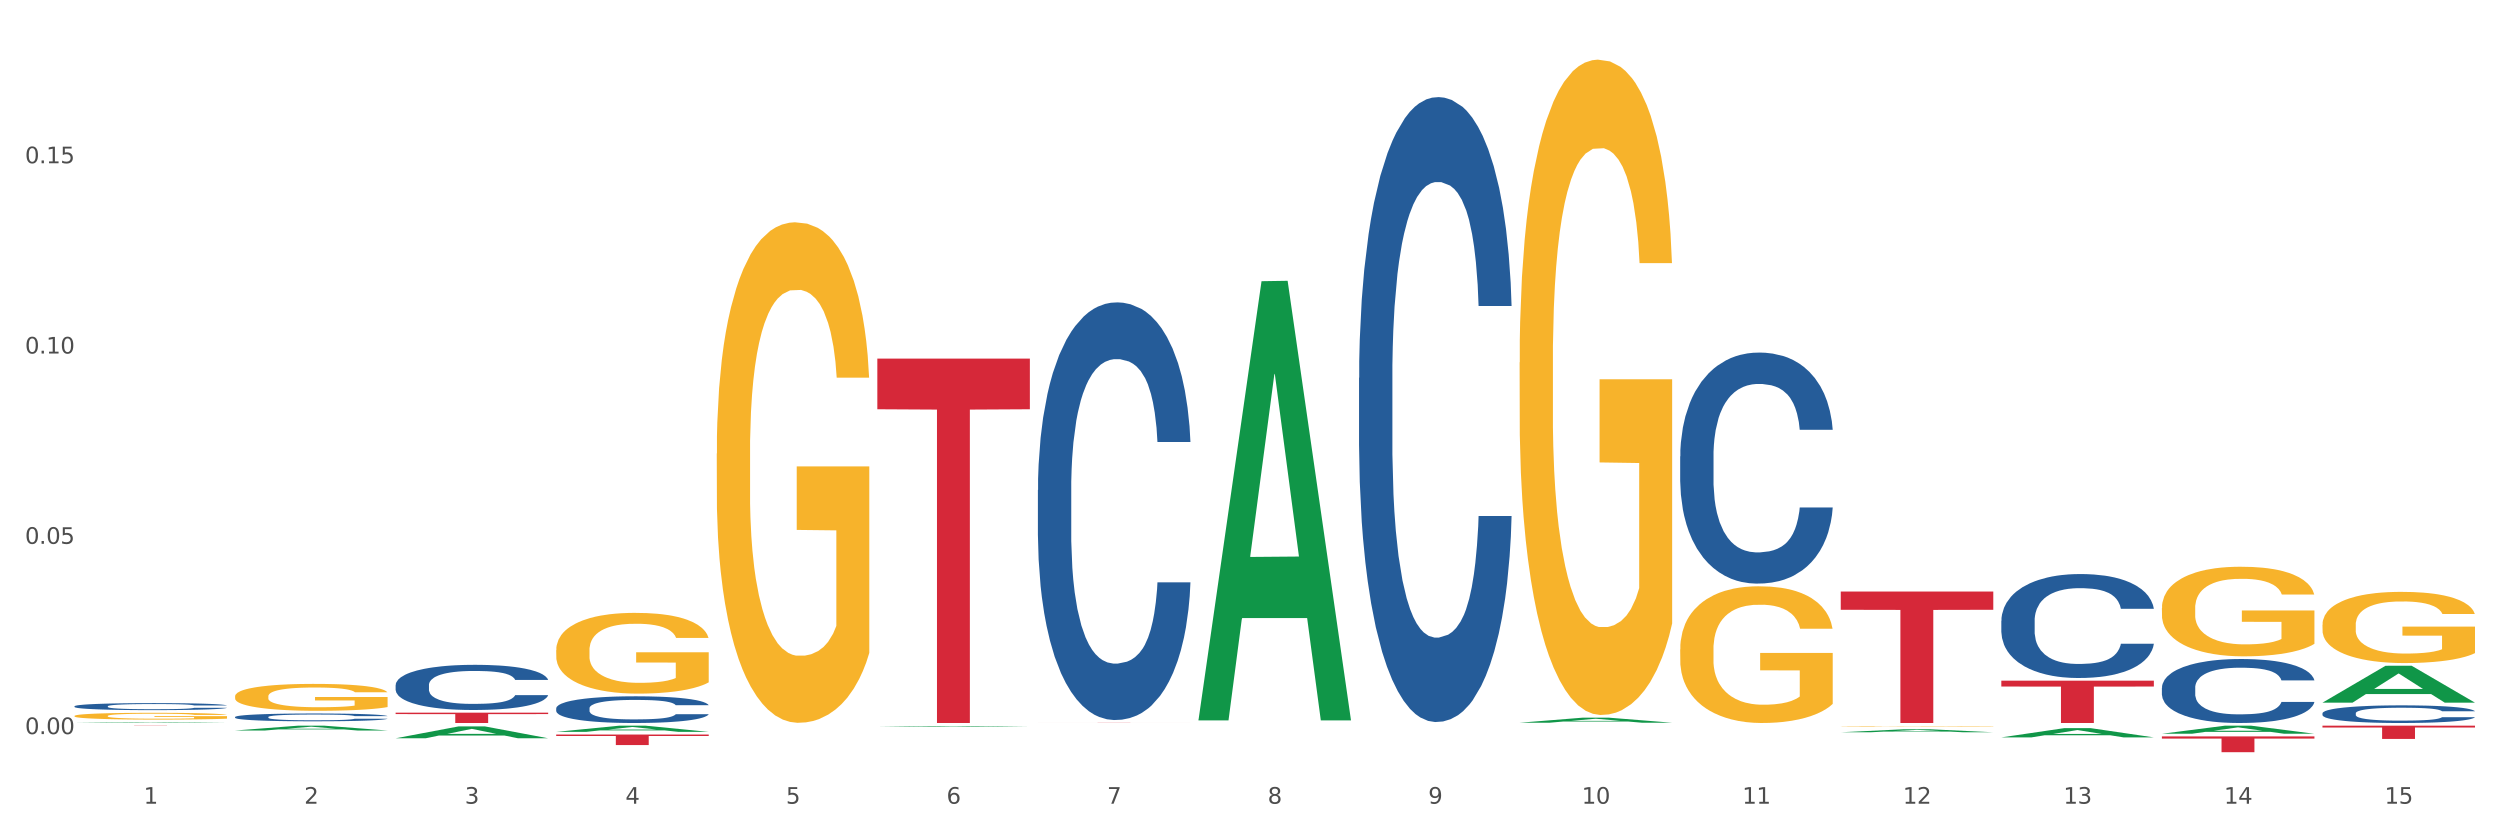 <?xml version="1.0" encoding="utf-8" standalone="no"?>
<!DOCTYPE svg PUBLIC "-//W3C//DTD SVG 1.1//EN"
  "http://www.w3.org/Graphics/SVG/1.1/DTD/svg11.dtd">
<svg xmlns:xlink="http://www.w3.org/1999/xlink" width="1080pt" height="360pt" viewBox="0 0 1080 360" xmlns="http://www.w3.org/2000/svg" version="1.1">
 <rect x="0" y="0" width="1080" height="360" fill="#333333" stroke="none"/>
 <defs>
  <style type="text/css">*{stroke-linejoin: round; stroke-linecap: butt}</style>
 </defs>
 <g id="figure_1">
  <g id="patch_1">
   <path d="M 0 360 
L 1080 360 
L 1080 0 
L 0 0 
z
" style="fill: #ffffff; stroke: #ffffff; stroke-linejoin: miter"/>
  </g>
  <g id="axes_1">
   <g id="matplotlib.axis_1">
    <g id="xtick_1">
     <g id="text_1">
      <!-- 1 -->
      <g style="fill: #4d4d4d" transform="translate(62.07 347.204) scale(0.096 -0.096)">
       <defs>
        <path id="DejaVuSans-31" d="M 794 531 
L 1825 531 
L 1825 4091 
L 703 3866 
L 703 4441 
L 1819 4666 
L 2450 4666 
L 2450 531 
L 3481 531 
L 3481 0 
L 794 0 
L 794 531 
z
" transform="scale(0.016)"/>
       </defs>
       <use xlink:href="#DejaVuSans-31"/>
      </g>
     </g>
    </g>
    <g id="xtick_2">
     <g id="text_2">
      <!-- 2 -->
      <g style="fill: #4d4d4d" transform="translate(131.436 347.204) scale(0.096 -0.096)">
       <defs>
        <path id="DejaVuSans-32" d="M 1228 531 
L 3431 531 
L 3431 0 
L 469 0 
L 469 531 
Q 828 903 1448 1529 
Q 2069 2156 2228 2338 
Q 2531 2678 2651 2914 
Q 2772 3150 2772 3378 
Q 2772 3750 2511 3984 
Q 2250 4219 1831 4219 
Q 1534 4219 1204 4116 
Q 875 4013 500 3803 
L 500 4441 
Q 881 4594 1212 4672 
Q 1544 4750 1819 4750 
Q 2544 4750 2975 4387 
Q 3406 4025 3406 3419 
Q 3406 3131 3298 2873 
Q 3191 2616 2906 2266 
Q 2828 2175 2409 1742 
Q 1991 1309 1228 531 
z
" transform="scale(0.016)"/>
       </defs>
       <use xlink:href="#DejaVuSans-32"/>
      </g>
     </g>
    </g>
    <g id="xtick_3">
     <g id="text_3">
      <!-- 3 -->
      <g style="fill: #4d4d4d" transform="translate(200.802 347.204) scale(0.096 -0.096)">
       <defs>
        <path id="DejaVuSans-33" d="M 2597 2516 
Q 3050 2419 3304 2112 
Q 3559 1806 3559 1356 
Q 3559 666 3084 287 
Q 2609 -91 1734 -91 
Q 1441 -91 1130 -33 
Q 819 25 488 141 
L 488 750 
Q 750 597 1062 519 
Q 1375 441 1716 441 
Q 2309 441 2620 675 
Q 2931 909 2931 1356 
Q 2931 1769 2642 2001 
Q 2353 2234 1838 2234 
L 1294 2234 
L 1294 2753 
L 1863 2753 
Q 2328 2753 2575 2939 
Q 2822 3125 2822 3475 
Q 2822 3834 2567 4026 
Q 2313 4219 1838 4219 
Q 1578 4219 1281 4162 
Q 984 4106 628 3988 
L 628 4550 
Q 988 4650 1302 4700 
Q 1616 4750 1894 4750 
Q 2613 4750 3031 4423 
Q 3450 4097 3450 3541 
Q 3450 3153 3228 2886 
Q 3006 2619 2597 2516 
z
" transform="scale(0.016)"/>
       </defs>
       <use xlink:href="#DejaVuSans-33"/>
      </g>
     </g>
    </g>
    <g id="xtick_4">
     <g id="text_4">
      <!-- 4 -->
      <g style="fill: #4d4d4d" transform="translate(270.169 347.204) scale(0.096 -0.096)">
       <defs>
        <path id="DejaVuSans-34" d="M 2419 4116 
L 825 1625 
L 2419 1625 
L 2419 4116 
z
M 2253 4666 
L 3047 4666 
L 3047 1625 
L 3713 1625 
L 3713 1100 
L 3047 1100 
L 3047 0 
L 2419 0 
L 2419 1100 
L 313 1100 
L 313 1709 
L 2253 4666 
z
" transform="scale(0.016)"/>
       </defs>
       <use xlink:href="#DejaVuSans-34"/>
      </g>
     </g>
    </g>
    <g id="xtick_5">
     <g id="text_5">
      <!-- 5 -->
      <g style="fill: #4d4d4d" transform="translate(339.535 347.204) scale(0.096 -0.096)">
       <defs>
        <path id="DejaVuSans-35" d="M 691 4666 
L 3169 4666 
L 3169 4134 
L 1269 4134 
L 1269 2991 
Q 1406 3038 1543 3061 
Q 1681 3084 1819 3084 
Q 2600 3084 3056 2656 
Q 3513 2228 3513 1497 
Q 3513 744 3044 326 
Q 2575 -91 1722 -91 
Q 1428 -91 1123 -41 
Q 819 9 494 109 
L 494 744 
Q 775 591 1075 516 
Q 1375 441 1709 441 
Q 2250 441 2565 725 
Q 2881 1009 2881 1497 
Q 2881 1984 2565 2268 
Q 2250 2553 1709 2553 
Q 1456 2553 1204 2497 
Q 953 2441 691 2322 
L 691 4666 
z
" transform="scale(0.016)"/>
       </defs>
       <use xlink:href="#DejaVuSans-35"/>
      </g>
     </g>
    </g>
    <g id="xtick_6">
     <g id="text_6">
      <!-- 6 -->
      <g style="fill: #4d4d4d" transform="translate(408.901 347.204) scale(0.096 -0.096)">
       <defs>
        <path id="DejaVuSans-36" d="M 2113 2584 
Q 1688 2584 1439 2293 
Q 1191 2003 1191 1497 
Q 1191 994 1439 701 
Q 1688 409 2113 409 
Q 2538 409 2786 701 
Q 3034 994 3034 1497 
Q 3034 2003 2786 2293 
Q 2538 2584 2113 2584 
z
M 3366 4563 
L 3366 3988 
Q 3128 4100 2886 4159 
Q 2644 4219 2406 4219 
Q 1781 4219 1451 3797 
Q 1122 3375 1075 2522 
Q 1259 2794 1537 2939 
Q 1816 3084 2150 3084 
Q 2853 3084 3261 2657 
Q 3669 2231 3669 1497 
Q 3669 778 3244 343 
Q 2819 -91 2113 -91 
Q 1303 -91 875 529 
Q 447 1150 447 2328 
Q 447 3434 972 4092 
Q 1497 4750 2381 4750 
Q 2619 4750 2861 4703 
Q 3103 4656 3366 4563 
z
" transform="scale(0.016)"/>
       </defs>
       <use xlink:href="#DejaVuSans-36"/>
      </g>
     </g>
    </g>
    <g id="xtick_7">
     <g id="text_7">
      <!-- 7 -->
      <g style="fill: #4d4d4d" transform="translate(478.267 347.204) scale(0.096 -0.096)">
       <defs>
        <path id="DejaVuSans-37" d="M 525 4666 
L 3525 4666 
L 3525 4397 
L 1831 0 
L 1172 0 
L 2766 4134 
L 525 4134 
L 525 4666 
z
" transform="scale(0.016)"/>
       </defs>
       <use xlink:href="#DejaVuSans-37"/>
      </g>
     </g>
    </g>
    <g id="xtick_8">
     <g id="text_8">
      <!-- 8 -->
      <g style="fill: #4d4d4d" transform="translate(547.634 347.204) scale(0.096 -0.096)">
       <defs>
        <path id="DejaVuSans-38" d="M 2034 2216 
Q 1584 2216 1326 1975 
Q 1069 1734 1069 1313 
Q 1069 891 1326 650 
Q 1584 409 2034 409 
Q 2484 409 2743 651 
Q 3003 894 3003 1313 
Q 3003 1734 2745 1975 
Q 2488 2216 2034 2216 
z
M 1403 2484 
Q 997 2584 770 2862 
Q 544 3141 544 3541 
Q 544 4100 942 4425 
Q 1341 4750 2034 4750 
Q 2731 4750 3128 4425 
Q 3525 4100 3525 3541 
Q 3525 3141 3298 2862 
Q 3072 2584 2669 2484 
Q 3125 2378 3379 2068 
Q 3634 1759 3634 1313 
Q 3634 634 3220 271 
Q 2806 -91 2034 -91 
Q 1263 -91 848 271 
Q 434 634 434 1313 
Q 434 1759 690 2068 
Q 947 2378 1403 2484 
z
M 1172 3481 
Q 1172 3119 1398 2916 
Q 1625 2713 2034 2713 
Q 2441 2713 2670 2916 
Q 2900 3119 2900 3481 
Q 2900 3844 2670 4047 
Q 2441 4250 2034 4250 
Q 1625 4250 1398 4047 
Q 1172 3844 1172 3481 
z
" transform="scale(0.016)"/>
       </defs>
       <use xlink:href="#DejaVuSans-38"/>
      </g>
     </g>
    </g>
    <g id="xtick_9">
     <g id="text_9">
      <!-- 9 -->
      <g style="fill: #4d4d4d" transform="translate(617 347.204) scale(0.096 -0.096)">
       <defs>
        <path id="DejaVuSans-39" d="M 703 97 
L 703 672 
Q 941 559 1184 500 
Q 1428 441 1663 441 
Q 2288 441 2617 861 
Q 2947 1281 2994 2138 
Q 2813 1869 2534 1725 
Q 2256 1581 1919 1581 
Q 1219 1581 811 2004 
Q 403 2428 403 3163 
Q 403 3881 828 4315 
Q 1253 4750 1959 4750 
Q 2769 4750 3195 4129 
Q 3622 3509 3622 2328 
Q 3622 1225 3098 567 
Q 2575 -91 1691 -91 
Q 1453 -91 1209 -44 
Q 966 3 703 97 
z
M 1959 2075 
Q 2384 2075 2632 2365 
Q 2881 2656 2881 3163 
Q 2881 3666 2632 3958 
Q 2384 4250 1959 4250 
Q 1534 4250 1286 3958 
Q 1038 3666 1038 3163 
Q 1038 2656 1286 2365 
Q 1534 2075 1959 2075 
z
" transform="scale(0.016)"/>
       </defs>
       <use xlink:href="#DejaVuSans-39"/>
      </g>
     </g>
    </g>
    <g id="xtick_10">
     <g id="text_10">
      <!-- 10 -->
      <g style="fill: #4d4d4d" transform="translate(683.312 347.204) scale(0.096 -0.096)">
       <defs>
        <path id="DejaVuSans-30" d="M 2034 4250 
Q 1547 4250 1301 3770 
Q 1056 3291 1056 2328 
Q 1056 1369 1301 889 
Q 1547 409 2034 409 
Q 2525 409 2770 889 
Q 3016 1369 3016 2328 
Q 3016 3291 2770 3770 
Q 2525 4250 2034 4250 
z
M 2034 4750 
Q 2819 4750 3233 4129 
Q 3647 3509 3647 2328 
Q 3647 1150 3233 529 
Q 2819 -91 2034 -91 
Q 1250 -91 836 529 
Q 422 1150 422 2328 
Q 422 3509 836 4129 
Q 1250 4750 2034 4750 
z
" transform="scale(0.016)"/>
       </defs>
       <use xlink:href="#DejaVuSans-31"/>
       <use xlink:href="#DejaVuSans-30" transform="translate(63.623 0)"/>
      </g>
     </g>
    </g>
    <g id="xtick_11">
     <g id="text_11">
      <!-- 11 -->
      <g style="fill: #4d4d4d" transform="translate(752.678 347.204) scale(0.096 -0.096)">
       <use xlink:href="#DejaVuSans-31"/>
       <use xlink:href="#DejaVuSans-31" transform="translate(63.623 0)"/>
      </g>
     </g>
    </g>
    <g id="xtick_12">
     <g id="text_12">
      <!-- 12 -->
      <g style="fill: #4d4d4d" transform="translate(822.044 347.204) scale(0.096 -0.096)">
       <use xlink:href="#DejaVuSans-31"/>
       <use xlink:href="#DejaVuSans-32" transform="translate(63.623 0)"/>
      </g>
     </g>
    </g>
    <g id="xtick_13">
     <g id="text_13">
      <!-- 13 -->
      <g style="fill: #4d4d4d" transform="translate(891.411 347.204) scale(0.096 -0.096)">
       <use xlink:href="#DejaVuSans-31"/>
       <use xlink:href="#DejaVuSans-33" transform="translate(63.623 0)"/>
      </g>
     </g>
    </g>
    <g id="xtick_14">
     <g id="text_14">
      <!-- 14 -->
      <g style="fill: #4d4d4d" transform="translate(960.777 347.204) scale(0.096 -0.096)">
       <use xlink:href="#DejaVuSans-31"/>
       <use xlink:href="#DejaVuSans-34" transform="translate(63.623 0)"/>
      </g>
     </g>
    </g>
    <g id="xtick_15">
     <g id="text_15">
      <!-- 15 -->
      <g style="fill: #4d4d4d" transform="translate(1030.143 347.204) scale(0.096 -0.096)">
       <use xlink:href="#DejaVuSans-31"/>
       <use xlink:href="#DejaVuSans-35" transform="translate(63.623 0)"/>
      </g>
     </g>
    </g>
    <g id="xtick_16"/>
    <g id="xtick_17"/>
    <g id="xtick_18"/>
    <g id="xtick_19"/>
    <g id="xtick_20"/>
    <g id="xtick_21"/>
    <g id="xtick_22"/>
    <g id="xtick_23"/>
    <g id="xtick_24"/>
    <g id="xtick_25"/>
    <g id="xtick_26"/>
    <g id="xtick_27"/>
    <g id="xtick_28"/>
    <g id="xtick_29"/>
   </g>
   <g id="matplotlib.axis_2">
    <g id="ytick_1">
     <g id="text_16">
      <!-- 0.00 -->
      <g style="fill: #4d4d4d" transform="translate(10.8 317.134) scale(0.096 -0.096)">
       <defs>
        <path id="DejaVuSans-2e" d="M 684 794 
L 1344 794 
L 1344 0 
L 684 0 
L 684 794 
z
" transform="scale(0.016)"/>
       </defs>
       <use xlink:href="#DejaVuSans-30"/>
       <use xlink:href="#DejaVuSans-2e" transform="translate(63.623 0)"/>
       <use xlink:href="#DejaVuSans-30" transform="translate(95.41 0)"/>
       <use xlink:href="#DejaVuSans-30" transform="translate(159.033 0)"/>
      </g>
     </g>
    </g>
    <g id="ytick_2">
     <g id="text_17">
      <!-- 0.05 -->
      <g style="fill: #4d4d4d" transform="translate(10.8 234.932) scale(0.096 -0.096)">
       <use xlink:href="#DejaVuSans-30"/>
       <use xlink:href="#DejaVuSans-2e" transform="translate(63.623 0)"/>
       <use xlink:href="#DejaVuSans-30" transform="translate(95.41 0)"/>
       <use xlink:href="#DejaVuSans-35" transform="translate(159.033 0)"/>
      </g>
     </g>
    </g>
    <g id="ytick_3">
     <g id="text_18">
      <!-- 0.10 -->
      <g style="fill: #4d4d4d" transform="translate(10.8 152.73) scale(0.096 -0.096)">
       <use xlink:href="#DejaVuSans-30"/>
       <use xlink:href="#DejaVuSans-2e" transform="translate(63.623 0)"/>
       <use xlink:href="#DejaVuSans-31" transform="translate(95.41 0)"/>
       <use xlink:href="#DejaVuSans-30" transform="translate(159.033 0)"/>
      </g>
     </g>
    </g>
    <g id="ytick_4">
     <g id="text_19">
      <!-- 0.15 -->
      <g style="fill: #4d4d4d" transform="translate(10.8 70.528) scale(0.096 -0.096)">
       <use xlink:href="#DejaVuSans-30"/>
       <use xlink:href="#DejaVuSans-2e" transform="translate(63.623 0)"/>
       <use xlink:href="#DejaVuSans-31" transform="translate(95.41 0)"/>
       <use xlink:href="#DejaVuSans-35" transform="translate(159.033 0)"/>
      </g>
     </g>
    </g>
    <g id="ytick_5"/>
    <g id="ytick_6"/>
    <g id="ytick_7"/>
    <g id="ytick_8"/>
   </g>
   <g id="PolyCollection_1">
    <path d="M 32.175 312.335 
L 32.243 312.335 
L 59.417 312.018 
L 70.695 312.018 
L 98.073 312.336 
L 85.029 312.336 
L 79.119 312.262 
L 51.061 312.262 
L 50.857 312.263 
L 45.151 312.336 
L 32.175 312.336 
L 32.175 312.335 
L 54.594 312.218 
L 75.586 312.217 
L 65.192 312.086 
L 65.056 312.085 
L 64.92 312.086 
L 54.526 312.217 
L 54.594 312.218 
L 32.175 312.335 
z
" clip-path="url(#pc180b2b657)" style="fill: #109648"/>
    <path d="M 1003.302 269.899 
L 1003.38 269.871 
L 1003.38 268.86 
L 1003.535 267.989 
L 1004.314 265.882 
L 1005.481 264.14 
L 1006.336 263.213 
L 1007.192 262.455 
L 1008.204 261.696 
L 1009.448 260.91 
L 1011.705 259.758 
L 1013.105 259.168 
L 1014.817 258.55 
L 1017.929 257.651 
L 1020.185 257.146 
L 1022.519 256.724 
L 1026.331 256.218 
L 1028.821 255.994 
L 1031.466 255.825 
L 1034.656 255.713 
L 1037.068 255.685 
L 1042.358 255.769 
L 1046.871 256.022 
L 1049.049 256.218 
L 1051.85 256.556 
L 1053.328 256.78 
L 1055.74 257.23 
L 1058.23 257.82 
L 1059.942 258.325 
L 1062.509 259.281 
L 1064.454 260.236 
L 1066.244 261.416 
L 1067.177 262.23 
L 1067.877 262.989 
L 1068.5 263.86 
L 1069.122 265.236 
L 1055.118 265.236 
L 1054.573 264.253 
L 1053.717 263.326 
L 1052.473 262.427 
L 1051.383 261.865 
L 1049.516 261.163 
L 1047.805 260.713 
L 1046.015 260.376 
L 1043.837 260.095 
L 1042.125 259.955 
L 1039.713 259.842 
L 1034.967 259.87 
L 1031.777 260.095 
L 1029.599 260.376 
L 1028.199 260.629 
L 1026.954 260.91 
L 1025.553 261.303 
L 1023.919 261.893 
L 1022.752 262.427 
L 1021.585 263.101 
L 1020.652 263.775 
L 1019.796 264.562 
L 1019.096 265.405 
L 1018.551 266.276 
L 1018.084 267.343 
L 1017.695 269.113 
L 1017.695 272.961 
L 1017.851 273.832 
L 1018.24 274.984 
L 1018.707 275.855 
L 1019.485 276.894 
L 1020.185 277.597 
L 1021.508 278.608 
L 1022.986 279.451 
L 1024.153 279.985 
L 1025.32 280.434 
L 1027.343 281.052 
L 1029.599 281.558 
L 1031.544 281.867 
L 1034.189 282.148 
L 1035.979 282.26 
L 1037.535 282.316 
L 1041.347 282.316 
L 1044.07 282.232 
L 1047.104 282.035 
L 1049.438 281.782 
L 1051.383 281.473 
L 1053.562 280.968 
L 1054.962 280.49 
L 1054.962 274.619 
L 1037.846 274.591 
L 1037.846 270.686 
L 1069.2 270.686 
L 1069.2 282.148 
L 1067.877 282.738 
L 1066.399 283.271 
L 1064.843 283.749 
L 1062.509 284.339 
L 1059.708 284.901 
L 1057.219 285.294 
L 1054.573 285.631 
L 1051.461 285.94 
L 1047.416 286.221 
L 1044.926 286.333 
L 1041.814 286.418 
L 1038.157 286.446 
L 1034.967 286.39 
L 1031.855 286.249 
L 1028.588 285.996 
L 1025.398 285.631 
L 1022.986 285.266 
L 1020.574 284.816 
L 1018.007 284.226 
L 1015.984 283.665 
L 1014.428 283.159 
L 1012.716 282.513 
L 1010.849 281.67 
L 1009.448 280.912 
L 1008.204 280.125 
L 1006.881 279.114 
L 1005.947 278.243 
L 1005.014 277.147 
L 1004.469 276.333 
L 1003.847 275.068 
L 1003.38 273.299 
L 1003.302 269.899 
z
" clip-path="url(#pc180b2b657)" style="fill: #f7b32b"/>
    <path d="M 656.471 156.589 
L 656.549 156.331 
L 656.549 147.023 
L 656.704 139.008 
L 657.482 119.616 
L 658.649 103.585 
L 659.505 95.053 
L 660.361 88.072 
L 661.372 81.091 
L 662.617 73.851 
L 664.874 63.25 
L 666.274 57.821 
L 667.986 52.132 
L 671.098 43.858 
L 673.354 39.204 
L 675.688 35.326 
L 679.5 30.672 
L 681.99 28.604 
L 684.635 27.052 
L 687.825 26.018 
L 690.237 25.759 
L 695.527 26.535 
L 700.04 28.862 
L 702.218 30.672 
L 705.019 33.775 
L 706.497 35.843 
L 708.909 39.98 
L 711.399 45.41 
L 713.111 50.064 
L 715.678 58.855 
L 717.623 67.646 
L 719.412 78.505 
L 720.346 86.003 
L 721.046 92.984 
L 721.669 101 
L 722.291 113.669 
L 708.287 113.669 
L 707.742 104.619 
L 706.886 96.087 
L 705.642 87.813 
L 704.552 82.642 
L 702.685 76.178 
L 700.973 72.041 
L 699.184 68.939 
L 697.006 66.353 
L 695.294 65.06 
L 692.882 64.026 
L 688.136 64.285 
L 684.946 66.353 
L 682.768 68.939 
L 681.367 71.266 
L 680.123 73.851 
L 678.722 77.471 
L 677.088 82.901 
L 675.921 87.813 
L 674.754 94.019 
L 673.821 100.224 
L 672.965 107.464 
L 672.265 115.22 
L 671.72 123.236 
L 671.253 133.061 
L 670.864 149.35 
L 670.864 184.772 
L 671.02 192.787 
L 671.409 203.388 
L 671.876 211.404 
L 672.654 220.97 
L 673.354 227.434 
L 674.677 236.742 
L 676.155 244.499 
L 677.322 249.411 
L 678.489 253.548 
L 680.512 259.237 
L 682.768 263.891 
L 684.713 266.735 
L 687.358 269.32 
L 689.148 270.355 
L 690.704 270.872 
L 694.516 270.872 
L 697.239 270.096 
L 700.273 268.286 
L 702.607 265.959 
L 704.552 263.115 
L 706.731 258.461 
L 708.131 254.065 
L 708.131 200.027 
L 691.015 199.768 
L 691.015 163.829 
L 722.369 163.829 
L 722.369 269.32 
L 721.046 274.75 
L 719.568 279.663 
L 718.012 284.058 
L 715.678 289.488 
L 712.877 294.659 
L 710.387 298.279 
L 707.742 301.381 
L 704.63 304.226 
L 700.584 306.811 
L 698.095 307.845 
L 694.983 308.621 
L 691.326 308.88 
L 688.136 308.362 
L 685.024 307.07 
L 681.756 304.743 
L 678.567 301.381 
L 676.155 298.02 
L 673.743 293.883 
L 671.175 288.454 
L 669.153 283.282 
L 667.597 278.628 
L 665.885 272.682 
L 664.018 264.925 
L 662.617 257.944 
L 661.372 250.704 
L 660.05 241.396 
L 659.116 233.381 
L 658.183 223.297 
L 657.638 215.799 
L 657.016 204.164 
L 656.549 187.875 
L 656.471 156.589 
z
" clip-path="url(#pc180b2b657)" style="fill: #f7b32b"/>
    <path d="M 933.936 262.717 
L 934.014 262.682 
L 934.014 261.409 
L 934.169 260.313 
L 934.947 257.662 
L 936.114 255.47 
L 936.97 254.303 
L 937.826 253.349 
L 938.837 252.394 
L 940.082 251.404 
L 942.338 249.955 
L 943.739 249.212 
L 945.45 248.434 
L 948.563 247.303 
L 950.819 246.667 
L 953.153 246.137 
L 956.965 245.5 
L 959.455 245.217 
L 962.1 245.005 
L 965.29 244.864 
L 967.702 244.828 
L 972.992 244.935 
L 977.505 245.253 
L 979.683 245.5 
L 982.484 245.924 
L 983.962 246.207 
L 986.374 246.773 
L 988.864 247.515 
L 990.575 248.152 
L 993.143 249.354 
L 995.088 250.556 
L 996.877 252.041 
L 997.811 253.066 
L 998.511 254.02 
L 999.134 255.116 
L 999.756 256.849 
L 985.752 256.849 
L 985.207 255.611 
L 984.351 254.445 
L 983.106 253.313 
L 982.017 252.606 
L 980.15 251.722 
L 978.438 251.157 
L 976.649 250.732 
L 974.47 250.379 
L 972.759 250.202 
L 970.347 250.061 
L 965.601 250.096 
L 962.411 250.379 
L 960.233 250.732 
L 958.832 251.051 
L 957.588 251.404 
L 956.187 251.899 
L 954.553 252.642 
L 953.386 253.313 
L 952.219 254.162 
L 951.286 255.01 
L 950.43 256 
L 949.73 257.061 
L 949.185 258.157 
L 948.718 259.5 
L 948.329 261.727 
L 948.329 266.571 
L 948.485 267.667 
L 948.874 269.116 
L 949.341 270.212 
L 950.119 271.52 
L 950.819 272.404 
L 952.141 273.677 
L 953.62 274.737 
L 954.787 275.409 
L 955.954 275.975 
L 957.977 276.752 
L 960.233 277.389 
L 962.178 277.778 
L 964.823 278.131 
L 966.613 278.273 
L 968.169 278.343 
L 971.981 278.343 
L 974.704 278.237 
L 977.738 277.99 
L 980.072 277.672 
L 982.017 277.283 
L 984.196 276.646 
L 985.596 276.045 
L 985.596 268.656 
L 968.48 268.621 
L 968.48 263.707 
L 999.834 263.707 
L 999.834 278.131 
L 998.511 278.874 
L 997.033 279.545 
L 995.477 280.146 
L 993.143 280.889 
L 990.342 281.596 
L 987.852 282.091 
L 985.207 282.515 
L 982.095 282.904 
L 978.049 283.257 
L 975.56 283.399 
L 972.448 283.505 
L 968.791 283.54 
L 965.601 283.469 
L 962.489 283.293 
L 959.221 282.974 
L 956.032 282.515 
L 953.62 282.055 
L 951.208 281.49 
L 948.64 280.747 
L 946.618 280.04 
L 945.061 279.404 
L 943.35 278.591 
L 941.483 277.53 
L 940.082 276.576 
L 938.837 275.586 
L 937.515 274.313 
L 936.581 273.217 
L 935.648 271.838 
L 935.103 270.813 
L 934.48 269.222 
L 934.014 266.995 
L 933.936 262.717 
z
" clip-path="url(#pc180b2b657)" style="fill: #f7b32b"/>
    <path d="M 170.907 318.925 
L 170.975 318.92 
L 198.15 313.801 
L 209.427 313.796 
L 236.805 318.935 
L 223.762 318.935 
L 217.851 317.738 
L 189.794 317.738 
L 189.59 317.757 
L 183.883 318.935 
L 170.907 318.935 
L 170.907 318.925 
L 193.326 317.024 
L 214.319 317.019 
L 203.924 314.891 
L 203.788 314.881 
L 203.653 314.896 
L 193.258 317.019 
L 193.326 317.024 
L 170.907 318.925 
z
" clip-path="url(#pc180b2b657)" style="fill: #109648"/>
    <path d="M 101.541 315.577 
L 101.609 315.575 
L 128.784 313.489 
L 140.061 313.487 
L 167.439 315.58 
L 154.395 315.58 
L 148.485 315.093 
L 120.427 315.093 
L 120.224 315.101 
L 114.517 315.58 
L 101.541 315.58 
L 101.541 315.577 
L 123.96 314.802 
L 144.952 314.8 
L 134.558 313.933 
L 134.422 313.929 
L 134.286 313.935 
L 123.892 314.8 
L 123.96 314.802 
L 101.541 315.577 
z
" clip-path="url(#pc180b2b657)" style="fill: #109648"/>
    <path d="M 795.203 313.755 
L 795.281 313.755 
L 795.281 313.747 
L 795.437 313.74 
L 796.215 313.724 
L 797.382 313.71 
L 798.238 313.703 
L 799.094 313.697 
L 800.105 313.691 
L 801.35 313.685 
L 803.606 313.676 
L 805.006 313.671 
L 806.718 313.666 
L 809.83 313.659 
L 812.086 313.655 
L 814.42 313.652 
L 818.233 313.648 
L 820.722 313.646 
L 823.368 313.645 
L 826.557 313.644 
L 828.969 313.644 
L 834.26 313.644 
L 838.772 313.646 
L 840.951 313.648 
L 843.752 313.651 
L 845.23 313.652 
L 847.642 313.656 
L 850.131 313.66 
L 851.843 313.664 
L 854.41 313.672 
L 856.355 313.679 
L 858.145 313.689 
L 859.078 313.695 
L 859.779 313.701 
L 860.401 313.708 
L 861.024 313.719 
L 847.019 313.719 
L 846.475 313.711 
L 845.619 313.704 
L 844.374 313.697 
L 843.285 313.692 
L 841.418 313.687 
L 839.706 313.683 
L 837.916 313.68 
L 835.738 313.678 
L 834.026 313.677 
L 831.615 313.676 
L 826.869 313.677 
L 823.679 313.678 
L 821.5 313.68 
L 820.1 313.682 
L 818.855 313.685 
L 817.455 313.688 
L 815.821 313.692 
L 814.654 313.697 
L 813.487 313.702 
L 812.553 313.707 
L 811.697 313.713 
L 810.997 313.72 
L 810.453 313.727 
L 809.986 313.735 
L 809.597 313.749 
L 809.597 313.779 
L 809.752 313.786 
L 810.141 313.795 
L 810.608 313.802 
L 811.386 313.81 
L 812.086 313.815 
L 813.409 313.823 
L 814.887 313.83 
L 816.054 313.834 
L 817.221 313.837 
L 819.244 313.842 
L 821.5 313.846 
L 823.445 313.849 
L 826.091 313.851 
L 827.88 313.852 
L 829.436 313.852 
L 833.248 313.852 
L 835.971 313.851 
L 839.006 313.85 
L 841.34 313.848 
L 843.285 313.846 
L 845.463 313.842 
L 846.864 313.838 
L 846.864 313.792 
L 829.747 313.792 
L 829.747 313.761 
L 861.101 313.761 
L 861.101 313.851 
L 859.779 313.855 
L 858.3 313.86 
L 856.744 313.863 
L 854.41 313.868 
L 851.61 313.872 
L 849.12 313.875 
L 846.475 313.878 
L 843.363 313.881 
L 839.317 313.883 
L 836.827 313.884 
L 833.715 313.884 
L 830.059 313.884 
L 826.869 313.884 
L 823.757 313.883 
L 820.489 313.881 
L 817.299 313.878 
L 814.887 313.875 
L 812.475 313.872 
L 809.908 313.867 
L 807.885 313.863 
L 806.329 313.859 
L 804.617 313.854 
L 802.75 313.847 
L 801.35 313.841 
L 800.105 313.835 
L 798.782 313.827 
L 797.849 313.82 
L 796.915 313.812 
L 796.37 313.805 
L 795.748 313.795 
L 795.281 313.782 
L 795.203 313.755 
z
" clip-path="url(#pc180b2b657)" style="fill: #f7b32b"/>
    <path d="M 1003.302 303.53 
L 1003.37 303.515 
L 1030.544 287.612 
L 1041.822 287.597 
L 1069.2 303.56 
L 1056.156 303.56 
L 1050.246 299.843 
L 1022.188 299.843 
L 1021.984 299.903 
L 1016.278 303.56 
L 1003.302 303.56 
L 1003.302 303.53 
L 1025.721 297.624 
L 1046.713 297.609 
L 1036.319 290.999 
L 1036.183 290.969 
L 1036.047 291.014 
L 1025.653 297.609 
L 1025.721 297.624 
L 1003.302 303.53 
z
" clip-path="url(#pc180b2b657)" style="fill: #109648"/>
    <path d="M 656.471 312.213 
L 656.539 312.211 
L 683.713 310.033 
L 694.991 310.03 
L 722.369 312.217 
L 709.325 312.217 
L 703.415 311.708 
L 675.357 311.708 
L 675.153 311.716 
L 669.447 312.217 
L 656.471 312.217 
L 656.471 312.213 
L 678.89 311.404 
L 699.882 311.402 
L 689.488 310.497 
L 689.352 310.492 
L 689.216 310.499 
L 678.822 311.402 
L 678.89 311.404 
L 656.471 312.213 
z
" clip-path="url(#pc180b2b657)" style="fill: #109648"/>
    <path d="M 795.203 316.34 
L 795.271 316.339 
L 822.446 315.037 
L 833.723 315.035 
L 861.101 316.342 
L 848.058 316.342 
L 842.147 316.038 
L 814.09 316.038 
L 813.886 316.043 
L 808.179 316.342 
L 795.203 316.342 
L 795.203 316.34 
L 817.622 315.856 
L 838.615 315.855 
L 828.22 315.314 
L 828.084 315.312 
L 827.949 315.315 
L 817.554 315.855 
L 817.622 315.856 
L 795.203 316.34 
z
" clip-path="url(#pc180b2b657)" style="fill: #109648"/>
    <path d="M 864.57 318.549 
L 864.638 318.545 
L 891.812 314.546 
L 903.089 314.542 
L 930.468 318.557 
L 917.424 318.557 
L 911.513 317.622 
L 883.456 317.622 
L 883.252 317.637 
L 877.545 318.557 
L 864.57 318.557 
L 864.57 318.549 
L 886.989 317.064 
L 907.981 317.06 
L 897.587 315.398 
L 897.451 315.39 
L 897.315 315.401 
L 886.921 317.06 
L 886.989 317.064 
L 864.57 318.549 
z
" clip-path="url(#pc180b2b657)" style="fill: #109648"/>
    <path d="M 933.936 316.976 
L 934.004 316.973 
L 961.178 313.49 
L 972.456 313.487 
L 999.834 316.983 
L 986.79 316.983 
L 980.88 316.169 
L 952.822 316.169 
L 952.618 316.182 
L 946.912 316.983 
L 933.936 316.983 
L 933.936 316.976 
L 956.355 315.683 
L 977.347 315.679 
L 966.953 314.232 
L 966.817 314.225 
L 966.681 314.235 
L 956.287 315.679 
L 956.355 315.683 
L 933.936 316.976 
z
" clip-path="url(#pc180b2b657)" style="fill: #109648"/>
    <path d="M 309.64 195.945 
L 309.718 195.747 
L 309.718 188.638 
L 309.873 182.516 
L 310.651 167.706 
L 311.818 155.462 
L 312.674 148.945 
L 313.53 143.614 
L 314.541 138.282 
L 315.786 132.752 
L 318.042 124.656 
L 319.443 120.509 
L 321.155 116.164 
L 324.267 109.845 
L 326.523 106.29 
L 328.857 103.328 
L 332.669 99.774 
L 335.159 98.194 
L 337.804 97.009 
L 340.994 96.219 
L 343.406 96.022 
L 348.696 96.614 
L 353.209 98.391 
L 355.387 99.774 
L 358.188 102.143 
L 359.666 103.723 
L 362.078 106.883 
L 364.568 111.03 
L 366.279 114.585 
L 368.847 121.299 
L 370.792 128.013 
L 372.581 136.307 
L 373.515 142.034 
L 374.215 147.366 
L 374.838 153.487 
L 375.46 163.164 
L 361.456 163.164 
L 360.911 156.252 
L 360.055 149.735 
L 358.81 143.416 
L 357.721 139.467 
L 355.854 134.53 
L 354.142 131.37 
L 352.353 129 
L 350.174 127.026 
L 348.463 126.038 
L 346.051 125.248 
L 341.305 125.446 
L 338.115 127.026 
L 335.937 129 
L 334.536 130.778 
L 333.292 132.752 
L 331.891 135.517 
L 330.257 139.664 
L 329.09 143.416 
L 327.923 148.155 
L 326.99 152.895 
L 326.134 158.424 
L 325.434 164.349 
L 324.889 170.47 
L 324.422 177.974 
L 324.033 190.415 
L 324.033 217.47 
L 324.189 223.591 
L 324.578 231.688 
L 325.045 237.81 
L 325.823 245.116 
L 326.523 250.053 
L 327.845 257.162 
L 329.324 263.087 
L 330.491 266.839 
L 331.658 269.998 
L 333.681 274.343 
L 335.937 277.897 
L 337.882 280.07 
L 340.527 282.044 
L 342.317 282.834 
L 343.873 283.229 
L 347.685 283.229 
L 350.408 282.637 
L 353.442 281.255 
L 355.776 279.477 
L 357.721 277.305 
L 359.9 273.75 
L 361.3 270.393 
L 361.3 229.121 
L 344.184 228.923 
L 344.184 201.474 
L 375.538 201.474 
L 375.538 282.044 
L 374.215 286.191 
L 372.737 289.943 
L 371.181 293.301 
L 368.847 297.448 
L 366.046 301.397 
L 363.556 304.162 
L 360.911 306.531 
L 357.799 308.704 
L 353.753 310.678 
L 351.264 311.468 
L 348.152 312.061 
L 344.495 312.258 
L 341.305 311.863 
L 338.193 310.876 
L 334.925 309.099 
L 331.736 306.531 
L 329.324 303.964 
L 326.912 300.805 
L 324.344 296.658 
L 322.322 292.708 
L 320.766 289.154 
L 319.054 284.612 
L 317.187 278.687 
L 315.786 273.355 
L 314.541 267.826 
L 313.219 260.717 
L 312.285 254.595 
L 311.352 246.894 
L 310.807 241.167 
L 310.184 232.28 
L 309.718 219.839 
L 309.64 195.945 
z
" clip-path="url(#pc180b2b657)" style="fill: #f7b32b"/>
    <path d="M 240.274 280.882 
L 240.351 280.85 
L 240.351 279.703 
L 240.507 278.716 
L 241.285 276.326 
L 242.452 274.351 
L 243.308 273.3 
L 244.164 272.439 
L 245.175 271.579 
L 246.42 270.687 
L 248.676 269.381 
L 250.077 268.712 
L 251.788 268.011 
L 254.9 266.991 
L 257.157 266.418 
L 259.491 265.94 
L 263.303 265.366 
L 265.793 265.112 
L 268.438 264.92 
L 271.628 264.793 
L 274.04 264.761 
L 279.33 264.857 
L 283.843 265.143 
L 286.021 265.366 
L 288.822 265.749 
L 290.3 266.004 
L 292.712 266.513 
L 295.202 267.182 
L 296.913 267.756 
L 299.481 268.839 
L 301.426 269.922 
L 303.215 271.261 
L 304.149 272.184 
L 304.849 273.045 
L 305.471 274.032 
L 306.094 275.594 
L 292.089 275.594 
L 291.545 274.478 
L 290.689 273.427 
L 289.444 272.408 
L 288.355 271.77 
L 286.488 270.974 
L 284.776 270.464 
L 282.987 270.082 
L 280.808 269.763 
L 279.097 269.604 
L 276.685 269.476 
L 271.939 269.508 
L 268.749 269.763 
L 266.571 270.082 
L 265.17 270.368 
L 263.925 270.687 
L 262.525 271.133 
L 260.891 271.802 
L 259.724 272.408 
L 258.557 273.172 
L 257.623 273.937 
L 256.768 274.829 
L 256.067 275.785 
L 255.523 276.772 
L 255.056 277.983 
L 254.667 279.99 
L 254.667 284.355 
L 254.823 285.343 
L 255.212 286.649 
L 255.678 287.637 
L 256.456 288.815 
L 257.157 289.612 
L 258.479 290.759 
L 259.957 291.715 
L 261.124 292.32 
L 262.291 292.83 
L 264.314 293.531 
L 266.571 294.104 
L 268.516 294.455 
L 271.161 294.773 
L 272.95 294.901 
L 274.506 294.964 
L 278.319 294.964 
L 281.042 294.869 
L 284.076 294.646 
L 286.41 294.359 
L 288.355 294.009 
L 290.533 293.435 
L 291.934 292.893 
L 291.934 286.235 
L 274.818 286.203 
L 274.818 281.774 
L 306.172 281.774 
L 306.172 294.773 
L 304.849 295.442 
L 303.371 296.048 
L 301.815 296.589 
L 299.481 297.258 
L 296.68 297.896 
L 294.19 298.342 
L 291.545 298.724 
L 288.433 299.074 
L 284.387 299.393 
L 281.897 299.52 
L 278.785 299.616 
L 275.129 299.648 
L 271.939 299.584 
L 268.827 299.425 
L 265.559 299.138 
L 262.369 298.724 
L 259.957 298.31 
L 257.546 297.8 
L 254.978 297.131 
L 252.955 296.494 
L 251.399 295.92 
L 249.688 295.187 
L 247.82 294.232 
L 246.42 293.371 
L 245.175 292.479 
L 243.853 291.332 
L 242.919 290.345 
L 241.985 289.102 
L 241.441 288.178 
L 240.818 286.745 
L 240.351 284.737 
L 240.274 280.882 
z
" clip-path="url(#pc180b2b657)" style="fill: #f7b32b"/>
    <path d="M 517.739 310.862 
L 517.806 310.684 
L 544.981 121.479 
L 556.258 121.301 
L 583.636 311.219 
L 570.593 311.219 
L 564.682 266.994 
L 536.625 266.994 
L 536.421 267.707 
L 530.714 311.219 
L 517.739 311.219 
L 517.739 310.862 
L 540.157 240.601 
L 561.15 240.423 
L 550.755 161.781 
L 550.62 161.424 
L 550.484 161.959 
L 540.089 240.423 
L 540.157 240.601 
L 517.739 310.862 
z
" clip-path="url(#pc180b2b657)" style="fill: #109648"/>
    <path d="M 379.006 314.009 
L 379.074 314.009 
L 406.248 313.626 
L 417.526 313.626 
L 444.904 314.01 
L 431.86 314.01 
L 425.95 313.92 
L 397.892 313.92 
L 397.689 313.922 
L 391.982 314.01 
L 379.006 314.01 
L 379.006 314.009 
L 401.425 313.867 
L 422.417 313.867 
L 412.023 313.708 
L 411.887 313.707 
L 411.751 313.708 
L 401.357 313.867 
L 401.425 313.867 
L 379.006 314.009 
z
" clip-path="url(#pc180b2b657)" style="fill: #109648"/>
    <path d="M 240.274 316.165 
L 240.342 316.163 
L 267.516 313.489 
L 278.793 313.487 
L 306.172 316.17 
L 293.128 316.17 
L 287.217 315.545 
L 259.16 315.545 
L 258.956 315.555 
L 253.249 316.17 
L 240.274 316.17 
L 240.274 316.165 
L 262.693 315.172 
L 283.685 315.17 
L 273.291 314.059 
L 273.155 314.054 
L 273.019 314.061 
L 262.625 315.17 
L 262.693 315.172 
L 240.274 316.165 
z
" clip-path="url(#pc180b2b657)" style="fill: #109648"/>
    <path d="M 725.837 280.566 
L 725.915 280.512 
L 725.915 278.57 
L 726.071 276.898 
L 726.849 272.852 
L 728.016 269.508 
L 728.871 267.728 
L 729.727 266.272 
L 730.739 264.815 
L 731.984 263.305 
L 734.24 261.093 
L 735.64 259.961 
L 737.352 258.774 
L 740.464 257.048 
L 742.72 256.077 
L 745.054 255.268 
L 748.866 254.297 
L 751.356 253.866 
L 754.001 253.542 
L 757.191 253.326 
L 759.603 253.272 
L 764.894 253.434 
L 769.406 253.92 
L 771.585 254.297 
L 774.385 254.944 
L 775.864 255.376 
L 778.275 256.239 
L 780.765 257.372 
L 782.477 258.343 
L 785.044 260.177 
L 786.989 262.01 
L 788.779 264.276 
L 789.712 265.84 
L 790.412 267.296 
L 791.035 268.969 
L 791.657 271.612 
L 777.653 271.612 
L 777.108 269.724 
L 776.253 267.944 
L 775.008 266.218 
L 773.919 265.139 
L 772.051 263.79 
L 770.34 262.927 
L 768.55 262.28 
L 766.372 261.741 
L 764.66 261.471 
L 762.248 261.255 
L 757.502 261.309 
L 754.313 261.741 
L 752.134 262.28 
L 750.734 262.766 
L 749.489 263.305 
L 748.088 264.06 
L 746.455 265.193 
L 745.288 266.218 
L 744.121 267.512 
L 743.187 268.807 
L 742.331 270.317 
L 741.631 271.935 
L 741.086 273.607 
L 740.62 275.657 
L 740.23 279.055 
L 740.23 286.445 
L 740.386 288.117 
L 740.775 290.329 
L 741.242 292.001 
L 742.02 293.996 
L 742.72 295.345 
L 744.043 297.287 
L 745.521 298.905 
L 746.688 299.93 
L 747.855 300.793 
L 749.878 301.979 
L 752.134 302.95 
L 754.079 303.544 
L 756.724 304.083 
L 758.514 304.299 
L 760.07 304.407 
L 763.882 304.407 
L 766.605 304.245 
L 769.639 303.867 
L 771.974 303.382 
L 773.919 302.789 
L 776.097 301.818 
L 777.497 300.901 
L 777.497 289.627 
L 760.381 289.573 
L 760.381 282.076 
L 791.735 282.076 
L 791.735 304.083 
L 790.412 305.216 
L 788.934 306.241 
L 787.378 307.158 
L 785.044 308.29 
L 782.243 309.369 
L 779.754 310.124 
L 777.108 310.772 
L 773.996 311.365 
L 769.951 311.904 
L 767.461 312.12 
L 764.349 312.282 
L 760.692 312.336 
L 757.502 312.228 
L 754.39 311.958 
L 751.123 311.473 
L 747.933 310.772 
L 745.521 310.07 
L 743.109 309.207 
L 740.542 308.075 
L 738.519 306.996 
L 736.963 306.025 
L 735.251 304.784 
L 733.384 303.166 
L 731.984 301.71 
L 730.739 300.199 
L 729.416 298.258 
L 728.482 296.585 
L 727.549 294.482 
L 727.004 292.918 
L 726.382 290.49 
L 725.915 287.092 
L 725.837 280.566 
z
" clip-path="url(#pc180b2b657)" style="fill: #f7b32b"/>
    <path d="M 101.541 300.818 
L 101.619 300.807 
L 101.619 300.425 
L 101.775 300.096 
L 102.553 299.299 
L 103.72 298.64 
L 104.575 298.29 
L 105.431 298.003 
L 106.443 297.716 
L 107.688 297.419 
L 109.944 296.984 
L 111.344 296.76 
L 113.056 296.527 
L 116.168 296.187 
L 118.424 295.996 
L 120.758 295.836 
L 124.57 295.645 
L 127.06 295.56 
L 129.705 295.496 
L 132.895 295.454 
L 135.307 295.443 
L 140.598 295.475 
L 145.11 295.571 
L 147.289 295.645 
L 150.089 295.773 
L 151.568 295.858 
L 153.979 296.028 
L 156.469 296.251 
L 158.181 296.442 
L 160.748 296.803 
L 162.693 297.164 
L 164.483 297.61 
L 165.416 297.918 
L 166.117 298.205 
L 166.739 298.534 
L 167.361 299.055 
L 153.357 299.055 
L 152.812 298.683 
L 151.957 298.332 
L 150.712 297.993 
L 149.623 297.78 
L 147.755 297.515 
L 146.044 297.345 
L 144.254 297.217 
L 142.076 297.111 
L 140.364 297.058 
L 137.952 297.015 
L 133.206 297.026 
L 130.017 297.111 
L 127.838 297.217 
L 126.438 297.313 
L 125.193 297.419 
L 123.792 297.568 
L 122.159 297.791 
L 120.992 297.993 
L 119.825 298.247 
L 118.891 298.502 
L 118.035 298.8 
L 117.335 299.118 
L 116.79 299.448 
L 116.324 299.851 
L 115.935 300.52 
L 115.935 301.976 
L 116.09 302.305 
L 116.479 302.74 
L 116.946 303.07 
L 117.724 303.463 
L 118.424 303.728 
L 119.747 304.111 
L 121.225 304.429 
L 122.392 304.631 
L 123.559 304.801 
L 125.582 305.035 
L 127.838 305.226 
L 129.783 305.343 
L 132.428 305.449 
L 134.218 305.491 
L 135.774 305.513 
L 139.586 305.513 
L 142.309 305.481 
L 145.343 305.406 
L 147.678 305.311 
L 149.623 305.194 
L 151.801 305.003 
L 153.201 304.822 
L 153.201 302.602 
L 136.085 302.592 
L 136.085 301.115 
L 167.439 301.115 
L 167.439 305.449 
L 166.117 305.672 
L 164.638 305.874 
L 163.082 306.054 
L 160.748 306.277 
L 157.947 306.49 
L 155.458 306.638 
L 152.812 306.766 
L 149.7 306.883 
L 145.655 306.989 
L 143.165 307.031 
L 140.053 307.063 
L 136.396 307.074 
L 133.206 307.053 
L 130.094 307 
L 126.827 306.904 
L 123.637 306.766 
L 121.225 306.628 
L 118.813 306.458 
L 116.246 306.235 
L 114.223 306.022 
L 112.667 305.831 
L 110.955 305.587 
L 109.088 305.268 
L 107.688 304.982 
L 106.443 304.684 
L 105.12 304.302 
L 104.186 303.972 
L 103.253 303.558 
L 102.708 303.25 
L 102.086 302.772 
L 101.619 302.103 
L 101.541 300.818 
z
" clip-path="url(#pc180b2b657)" style="fill: #f7b32b"/>
    <path d="M 32.175 309.288 
L 32.253 309.285 
L 32.253 309.189 
L 32.408 309.105 
L 33.186 308.904 
L 34.353 308.738 
L 35.209 308.65 
L 36.065 308.577 
L 37.076 308.505 
L 38.321 308.43 
L 40.578 308.32 
L 41.978 308.263 
L 43.69 308.204 
L 46.802 308.119 
L 49.058 308.07 
L 51.392 308.03 
L 55.204 307.982 
L 57.694 307.96 
L 60.339 307.944 
L 63.529 307.934 
L 65.941 307.931 
L 71.231 307.939 
L 75.744 307.963 
L 77.922 307.982 
L 80.723 308.014 
L 82.201 308.036 
L 84.613 308.078 
L 87.103 308.135 
L 88.815 308.183 
L 91.382 308.274 
L 93.327 308.365 
L 95.116 308.478 
L 96.05 308.556 
L 96.75 308.628 
L 97.373 308.711 
L 97.995 308.843 
L 83.991 308.843 
L 83.446 308.749 
L 82.59 308.66 
L 81.346 308.575 
L 80.256 308.521 
L 78.389 308.454 
L 76.677 308.411 
L 74.888 308.379 
L 72.71 308.352 
L 70.998 308.339 
L 68.586 308.328 
L 63.84 308.331 
L 60.65 308.352 
L 58.472 308.379 
L 57.071 308.403 
L 55.827 308.43 
L 54.426 308.467 
L 52.792 308.524 
L 51.625 308.575 
L 50.458 308.639 
L 49.525 308.703 
L 48.669 308.778 
L 47.969 308.859 
L 47.424 308.942 
L 46.957 309.044 
L 46.568 309.213 
L 46.568 309.58 
L 46.724 309.663 
L 47.113 309.773 
L 47.58 309.856 
L 48.358 309.955 
L 49.058 310.022 
L 50.381 310.119 
L 51.859 310.199 
L 53.026 310.25 
L 54.193 310.293 
L 56.216 310.352 
L 58.472 310.401 
L 60.417 310.43 
L 63.062 310.457 
L 64.852 310.468 
L 66.408 310.473 
L 70.22 310.473 
L 72.943 310.465 
L 75.977 310.446 
L 78.311 310.422 
L 80.256 310.392 
L 82.435 310.344 
L 83.835 310.299 
L 83.835 309.738 
L 66.719 309.736 
L 66.719 309.363 
L 98.073 309.363 
L 98.073 310.457 
L 96.75 310.513 
L 95.272 310.564 
L 93.716 310.61 
L 91.382 310.666 
L 88.581 310.72 
L 86.091 310.757 
L 83.446 310.789 
L 80.334 310.819 
L 76.288 310.846 
L 73.799 310.856 
L 70.687 310.864 
L 67.03 310.867 
L 63.84 310.862 
L 60.728 310.848 
L 57.461 310.824 
L 54.271 310.789 
L 51.859 310.754 
L 49.447 310.712 
L 46.879 310.655 
L 44.857 310.602 
L 43.301 310.553 
L 41.589 310.492 
L 39.722 310.411 
L 38.321 310.339 
L 37.076 310.264 
L 35.754 310.167 
L 34.82 310.084 
L 33.887 309.98 
L 33.342 309.902 
L 32.72 309.781 
L 32.253 309.612 
L 32.175 309.288 
z
" clip-path="url(#pc180b2b657)" style="fill: #f7b32b"/>
    <path d="M 448.372 312.209 
L 514.27 312.209 
L 514.27 312.217 
L 488.348 312.217 
L 488.348 312.268 
L 474.138 312.268 
L 474.138 312.217 
L 448.372 312.217 
L 448.372 312.209 
L 448.372 312.209 
z
" clip-path="url(#pc180b2b657)" style="fill: #d62839"/>
    <path d="M 379.006 154.923 
L 444.904 154.923 
L 444.904 176.798 
L 418.982 176.946 
L 418.982 312.336 
L 404.772 312.336 
L 404.772 176.946 
L 379.006 176.798 
L 379.006 155.071 
L 379.006 154.923 
z
" clip-path="url(#pc180b2b657)" style="fill: #d62839"/>
    <path d="M 240.274 317.321 
L 306.172 317.321 
L 306.172 317.954 
L 280.25 317.958 
L 280.25 321.873 
L 266.039 321.873 
L 266.039 317.958 
L 240.274 317.954 
L 240.274 317.325 
L 240.274 317.321 
z
" clip-path="url(#pc180b2b657)" style="fill: #d62839"/>
    <path d="M 170.907 307.87 
L 236.805 307.87 
L 236.805 308.491 
L 210.883 308.495 
L 210.883 312.336 
L 196.673 312.336 
L 196.673 308.495 
L 170.907 308.491 
L 170.907 307.874 
L 170.907 307.87 
z
" clip-path="url(#pc180b2b657)" style="fill: #d62839"/>
    <path d="M 32.175 313.487 
L 98.073 313.487 
L 98.073 313.499 
L 72.151 313.499 
L 72.151 313.576 
L 57.941 313.576 
L 57.941 313.499 
L 32.175 313.499 
L 32.175 313.487 
L 32.175 313.487 
z
" clip-path="url(#pc180b2b657)" style="fill: #d62839"/>
    <path d="M 170.907 295.972 
L 170.985 295.954 
L 170.985 295.455 
L 171.219 294.778 
L 172.076 293.53 
L 173.166 292.585 
L 175.036 291.48 
L 176.048 291.017 
L 177.373 290.5 
L 180.099 289.662 
L 183.215 288.949 
L 185.396 288.557 
L 187.031 288.308 
L 190.692 287.862 
L 192.796 287.666 
L 194.977 287.505 
L 196.846 287.399 
L 199.962 287.274 
L 202.454 287.22 
L 205.336 287.202 
L 207.751 287.22 
L 210.945 287.292 
L 215.618 287.505 
L 217.41 287.63 
L 219.825 287.844 
L 222.317 288.129 
L 224.342 288.414 
L 226.679 288.824 
L 229.094 289.359 
L 231.431 290.036 
L 233.066 290.66 
L 234.391 291.32 
L 235.559 292.122 
L 236.416 292.995 
L 236.805 293.726 
L 222.551 293.726 
L 222.161 293.066 
L 221.382 292.354 
L 220.604 291.872 
L 219.747 291.48 
L 218.422 291.035 
L 217.254 290.749 
L 215.307 290.411 
L 213.515 290.197 
L 212.035 290.072 
L 210.244 289.965 
L 206.427 289.858 
L 203.701 289.858 
L 201.987 289.894 
L 199.884 289.983 
L 198.092 290.108 
L 195.989 290.322 
L 194.353 290.553 
L 192.718 290.856 
L 191.783 291.07 
L 190.381 291.462 
L 189.446 291.783 
L 188.2 292.336 
L 187.499 292.728 
L 186.252 293.744 
L 185.707 294.492 
L 185.474 295.009 
L 185.318 295.58 
L 185.318 298.36 
L 185.785 299.608 
L 186.175 300.142 
L 186.798 300.748 
L 187.966 301.533 
L 189.68 302.299 
L 191.471 302.852 
L 192.951 303.19 
L 194.353 303.44 
L 195.755 303.636 
L 197.469 303.814 
L 198.871 303.921 
L 200.974 304.028 
L 203.467 304.081 
L 205.414 304.081 
L 209.387 303.992 
L 211.178 303.903 
L 212.892 303.778 
L 214.761 303.582 
L 216.241 303.369 
L 217.098 303.208 
L 218.5 302.869 
L 219.591 302.513 
L 220.526 302.103 
L 221.149 301.747 
L 221.85 301.212 
L 222.395 300.606 
L 222.551 300.285 
L 236.805 300.285 
L 236.494 300.927 
L 235.949 301.551 
L 234.858 302.388 
L 234.001 302.869 
L 232.677 303.458 
L 231.275 303.957 
L 229.328 304.509 
L 227.536 304.919 
L 225.667 305.276 
L 223.641 305.596 
L 219.98 306.042 
L 218.656 306.167 
L 215.852 306.381 
L 213.671 306.505 
L 210.477 306.63 
L 207.206 306.702 
L 203.779 306.719 
L 200.741 306.684 
L 197.391 306.577 
L 195.288 306.47 
L 192.951 306.309 
L 190.225 306.06 
L 187.655 305.757 
L 185.24 305.4 
L 182.981 304.99 
L 180.878 304.527 
L 178.152 303.761 
L 176.126 303.012 
L 174.646 302.317 
L 173.634 301.729 
L 172.621 300.98 
L 172.076 300.463 
L 171.219 299.216 
L 170.907 298.057 
L 170.907 295.972 
z
" clip-path="url(#pc180b2b657)" style="fill: #255c99"/>
    <path d="M 101.541 309.746 
L 101.619 309.743 
L 101.619 309.656 
L 101.853 309.539 
L 102.71 309.322 
L 103.8 309.158 
L 105.67 308.967 
L 106.682 308.886 
L 108.006 308.797 
L 110.733 308.651 
L 113.848 308.528 
L 116.029 308.46 
L 117.665 308.417 
L 121.326 308.339 
L 123.429 308.305 
L 125.61 308.277 
L 127.48 308.259 
L 130.595 308.237 
L 133.088 308.228 
L 135.97 308.225 
L 138.385 308.228 
L 141.578 308.24 
L 146.252 308.277 
L 148.044 308.299 
L 150.458 308.336 
L 152.951 308.386 
L 154.976 308.435 
L 157.313 308.506 
L 159.728 308.599 
L 162.064 308.716 
L 163.7 308.825 
L 165.024 308.939 
L 166.193 309.078 
L 167.05 309.23 
L 167.439 309.356 
L 153.185 309.356 
L 152.795 309.242 
L 152.016 309.118 
L 151.237 309.035 
L 150.38 308.967 
L 149.056 308.89 
L 147.888 308.84 
L 145.941 308.781 
L 144.149 308.744 
L 142.669 308.723 
L 140.877 308.704 
L 137.061 308.685 
L 134.334 308.685 
L 132.621 308.692 
L 130.518 308.707 
L 128.726 308.729 
L 126.623 308.766 
L 124.987 308.806 
L 123.351 308.859 
L 122.417 308.896 
L 121.015 308.964 
L 120.08 309.019 
L 118.834 309.115 
L 118.133 309.183 
L 116.886 309.359 
L 116.341 309.489 
L 116.107 309.579 
L 115.952 309.678 
L 115.952 310.16 
L 116.419 310.376 
L 116.808 310.469 
L 117.431 310.574 
L 118.6 310.71 
L 120.314 310.843 
L 122.105 310.939 
L 123.585 310.998 
L 124.987 311.041 
L 126.389 311.075 
L 128.103 311.106 
L 129.505 311.125 
L 131.608 311.143 
L 134.101 311.152 
L 136.048 311.152 
L 140.021 311.137 
L 141.812 311.122 
L 143.526 311.1 
L 145.395 311.066 
L 146.875 311.029 
L 147.732 311.001 
L 149.134 310.942 
L 150.225 310.88 
L 151.159 310.809 
L 151.783 310.747 
L 152.484 310.655 
L 153.029 310.55 
L 153.185 310.494 
L 167.439 310.494 
L 167.128 310.605 
L 166.582 310.713 
L 165.492 310.859 
L 164.635 310.942 
L 163.311 311.044 
L 161.909 311.131 
L 159.961 311.227 
L 158.17 311.298 
L 156.3 311.36 
L 154.275 311.415 
L 150.614 311.492 
L 149.29 311.514 
L 146.486 311.551 
L 144.305 311.573 
L 141.111 311.594 
L 137.84 311.607 
L 134.412 311.61 
L 131.374 311.604 
L 128.025 311.585 
L 125.922 311.567 
L 123.585 311.539 
L 120.859 311.496 
L 118.288 311.443 
L 115.874 311.381 
L 113.615 311.31 
L 111.512 311.23 
L 108.785 311.097 
L 106.76 310.967 
L 105.28 310.846 
L 104.267 310.744 
L 103.255 310.615 
L 102.71 310.525 
L 101.853 310.308 
L 101.541 310.108 
L 101.541 309.746 
z
" clip-path="url(#pc180b2b657)" style="fill: #255c99"/>
    <path d="M 32.175 305.105 
L 32.253 305.102 
L 32.253 305.025 
L 32.487 304.919 
L 33.343 304.725 
L 34.434 304.578 
L 36.303 304.405 
L 37.316 304.333 
L 38.64 304.253 
L 41.366 304.122 
L 44.482 304.011 
L 46.663 303.95 
L 48.299 303.911 
L 51.96 303.842 
L 54.063 303.811 
L 56.244 303.786 
L 58.114 303.769 
L 61.229 303.75 
L 63.722 303.742 
L 66.604 303.739 
L 69.019 303.742 
L 72.212 303.753 
L 76.886 303.786 
L 78.677 303.805 
L 81.092 303.839 
L 83.585 303.883 
L 85.61 303.928 
L 87.947 303.991 
L 90.361 304.075 
L 92.698 304.18 
L 94.334 304.278 
L 95.658 304.38 
L 96.827 304.505 
L 97.683 304.641 
L 98.073 304.755 
L 83.818 304.755 
L 83.429 304.653 
L 82.65 304.541 
L 81.871 304.466 
L 81.014 304.405 
L 79.69 304.336 
L 78.522 304.291 
L 76.574 304.239 
L 74.783 304.205 
L 73.303 304.186 
L 71.511 304.169 
L 67.694 304.153 
L 64.968 304.153 
L 63.255 304.158 
L 61.151 304.172 
L 59.36 304.191 
L 57.257 304.225 
L 55.621 304.261 
L 53.985 304.308 
L 53.05 304.341 
L 51.648 304.403 
L 50.714 304.453 
L 49.467 304.539 
L 48.766 304.6 
L 47.52 304.758 
L 46.975 304.875 
L 46.741 304.955 
L 46.585 305.044 
L 46.585 305.477 
L 47.053 305.672 
L 47.442 305.755 
L 48.065 305.85 
L 49.234 305.972 
L 50.947 306.091 
L 52.739 306.177 
L 54.219 306.23 
L 55.621 306.269 
L 57.023 306.3 
L 58.737 306.327 
L 60.139 306.344 
L 62.242 306.361 
L 64.734 306.369 
L 66.682 306.369 
L 70.654 306.355 
L 72.446 306.341 
L 74.16 306.322 
L 76.029 306.291 
L 77.509 306.258 
L 78.366 306.233 
L 79.768 306.18 
L 80.858 306.125 
L 81.793 306.061 
L 82.416 306.005 
L 83.117 305.922 
L 83.663 305.827 
L 83.818 305.777 
L 98.073 305.777 
L 97.761 305.877 
L 97.216 305.975 
L 96.126 306.105 
L 95.269 306.18 
L 93.945 306.272 
L 92.542 306.35 
L 90.595 306.436 
L 88.804 306.5 
L 86.934 306.555 
L 84.909 306.605 
L 81.248 306.675 
L 79.924 306.694 
L 77.12 306.727 
L 74.939 306.747 
L 71.745 306.766 
L 68.473 306.777 
L 65.046 306.78 
L 62.008 306.775 
L 58.659 306.758 
L 56.556 306.741 
L 54.219 306.716 
L 51.493 306.677 
L 48.922 306.63 
L 46.507 306.575 
L 44.248 306.511 
L 42.145 306.438 
L 39.419 306.319 
L 37.394 306.202 
L 35.914 306.094 
L 34.901 306.002 
L 33.889 305.886 
L 33.343 305.805 
L 32.487 305.611 
L 32.175 305.43 
L 32.175 305.105 
z
" clip-path="url(#pc180b2b657)" style="fill: #255c99"/>
    <path d="M 864.57 294.051 
L 930.468 294.051 
L 930.468 296.592 
L 904.546 296.609 
L 904.546 312.336 
L 890.335 312.336 
L 890.335 296.609 
L 864.57 296.592 
L 864.57 294.068 
L 864.57 294.051 
z
" clip-path="url(#pc180b2b657)" style="fill: #d62839"/>
    <path d="M 933.936 318.134 
L 999.834 318.134 
L 999.834 319.081 
L 973.912 319.087 
L 973.912 324.95 
L 959.702 324.95 
L 959.702 319.087 
L 933.936 319.081 
L 933.936 318.14 
L 933.936 318.134 
z
" clip-path="url(#pc180b2b657)" style="fill: #d62839"/>
    <path d="M 1003.302 313.487 
L 1069.2 313.487 
L 1069.2 314.284 
L 1043.278 314.289 
L 1043.278 319.223 
L 1029.068 319.223 
L 1029.068 314.289 
L 1003.302 314.284 
L 1003.302 313.492 
L 1003.302 313.487 
z
" clip-path="url(#pc180b2b657)" style="fill: #d62839"/>
    <path d="M 795.203 255.535 
L 861.101 255.535 
L 861.101 263.428 
L 835.179 263.482 
L 835.179 312.336 
L 820.969 312.336 
L 820.969 263.482 
L 795.203 263.428 
L 795.203 255.588 
L 795.203 255.535 
z
" clip-path="url(#pc180b2b657)" style="fill: #d62839"/>
    <path d="M 240.274 305.982 
L 240.352 305.972 
L 240.352 305.677 
L 240.585 305.277 
L 241.442 304.539 
L 242.533 303.981 
L 244.402 303.327 
L 245.415 303.053 
L 246.739 302.748 
L 249.465 302.253 
L 252.581 301.831 
L 254.762 301.599 
L 256.398 301.452 
L 260.059 301.189 
L 262.162 301.073 
L 264.343 300.978 
L 266.212 300.915 
L 269.328 300.841 
L 271.821 300.809 
L 274.703 300.799 
L 277.117 300.809 
L 280.311 300.851 
L 284.985 300.978 
L 286.776 301.052 
L 289.191 301.178 
L 291.683 301.347 
L 293.709 301.515 
L 296.045 301.758 
L 298.46 302.074 
L 300.797 302.474 
L 302.433 302.843 
L 303.757 303.233 
L 304.925 303.707 
L 305.782 304.223 
L 306.172 304.655 
L 291.917 304.655 
L 291.528 304.265 
L 290.749 303.844 
L 289.97 303.559 
L 289.113 303.327 
L 287.789 303.064 
L 286.62 302.895 
L 284.673 302.695 
L 282.881 302.569 
L 281.401 302.495 
L 279.61 302.432 
L 275.793 302.369 
L 273.067 302.369 
L 271.353 302.39 
L 269.25 302.442 
L 267.458 302.516 
L 265.355 302.643 
L 263.72 302.78 
L 262.084 302.959 
L 261.149 303.085 
L 259.747 303.317 
L 258.812 303.507 
L 257.566 303.833 
L 256.865 304.065 
L 255.619 304.665 
L 255.073 305.108 
L 254.84 305.414 
L 254.684 305.751 
L 254.684 307.394 
L 255.151 308.132 
L 255.541 308.448 
L 256.164 308.806 
L 257.332 309.27 
L 259.046 309.723 
L 260.838 310.049 
L 262.318 310.25 
L 263.72 310.397 
L 265.122 310.513 
L 266.835 310.618 
L 268.237 310.682 
L 270.341 310.745 
L 272.833 310.776 
L 274.78 310.776 
L 278.753 310.724 
L 280.545 310.671 
L 282.258 310.597 
L 284.128 310.481 
L 285.608 310.355 
L 286.465 310.26 
L 287.867 310.06 
L 288.957 309.849 
L 289.892 309.607 
L 290.515 309.396 
L 291.216 309.08 
L 291.761 308.722 
L 291.917 308.532 
L 306.172 308.532 
L 305.86 308.912 
L 305.315 309.28 
L 304.224 309.775 
L 303.367 310.06 
L 302.043 310.408 
L 300.641 310.703 
L 298.694 311.029 
L 296.902 311.272 
L 295.033 311.482 
L 293.008 311.672 
L 289.347 311.935 
L 288.022 312.009 
L 285.218 312.136 
L 283.037 312.209 
L 279.844 312.283 
L 276.572 312.325 
L 273.145 312.336 
L 270.107 312.315 
L 266.757 312.251 
L 264.654 312.188 
L 262.318 312.093 
L 259.591 311.946 
L 257.021 311.767 
L 254.606 311.556 
L 252.347 311.314 
L 250.244 311.04 
L 247.518 310.587 
L 245.493 310.144 
L 244.013 309.733 
L 243 309.386 
L 241.987 308.943 
L 241.442 308.638 
L 240.585 307.9 
L 240.274 307.215 
L 240.274 305.982 
z
" clip-path="url(#pc180b2b657)" style="fill: #255c99"/>
    <path d="M 725.837 197.154 
L 725.915 197.063 
L 725.915 194.511 
L 726.149 191.047 
L 727.006 184.666 
L 728.096 179.835 
L 729.966 174.183 
L 730.978 171.813 
L 732.302 169.169 
L 735.029 164.885 
L 738.144 161.239 
L 740.325 159.233 
L 741.961 157.957 
L 745.622 155.678 
L 747.725 154.675 
L 749.906 153.855 
L 751.776 153.308 
L 754.891 152.67 
L 757.384 152.397 
L 760.266 152.305 
L 762.681 152.397 
L 765.874 152.761 
L 770.548 153.855 
L 772.34 154.493 
L 774.754 155.587 
L 777.247 157.046 
L 779.272 158.504 
L 781.609 160.601 
L 784.024 163.335 
L 786.36 166.799 
L 787.996 169.99 
L 789.32 173.362 
L 790.489 177.464 
L 791.346 181.931 
L 791.735 185.669 
L 777.481 185.669 
L 777.091 182.296 
L 776.312 178.65 
L 775.533 176.188 
L 774.676 174.183 
L 773.352 171.904 
L 772.184 170.445 
L 770.237 168.713 
L 768.445 167.62 
L 766.965 166.982 
L 765.173 166.435 
L 761.357 165.888 
L 758.63 165.888 
L 756.917 166.07 
L 754.814 166.526 
L 753.022 167.164 
L 750.919 168.258 
L 749.283 169.443 
L 747.647 170.992 
L 746.713 172.086 
L 745.311 174.092 
L 744.376 175.733 
L 743.13 178.558 
L 742.429 180.564 
L 741.182 185.76 
L 740.637 189.588 
L 740.403 192.232 
L 740.248 195.149 
L 740.248 209.369 
L 740.715 215.75 
L 741.104 218.485 
L 741.727 221.584 
L 742.896 225.595 
L 744.61 229.515 
L 746.401 232.34 
L 747.881 234.072 
L 749.283 235.349 
L 750.685 236.351 
L 752.399 237.263 
L 753.801 237.81 
L 755.904 238.357 
L 758.397 238.63 
L 760.344 238.63 
L 764.317 238.174 
L 766.108 237.719 
L 767.822 237.081 
L 769.691 236.078 
L 771.171 234.984 
L 772.028 234.164 
L 773.43 232.432 
L 774.521 230.609 
L 775.455 228.512 
L 776.079 226.689 
L 776.78 223.954 
L 777.325 220.855 
L 777.481 219.214 
L 791.735 219.214 
L 791.424 222.496 
L 790.878 225.686 
L 789.788 229.97 
L 788.931 232.432 
L 787.607 235.44 
L 786.205 237.992 
L 784.257 240.818 
L 782.466 242.915 
L 780.596 244.738 
L 778.571 246.379 
L 774.91 248.657 
L 773.586 249.296 
L 770.782 250.389 
L 768.601 251.028 
L 765.407 251.666 
L 762.136 252.03 
L 758.708 252.121 
L 755.67 251.939 
L 752.321 251.392 
L 750.218 250.845 
L 747.881 250.025 
L 745.155 248.749 
L 742.584 247.199 
L 740.17 245.376 
L 737.911 243.279 
L 735.808 240.909 
L 733.081 236.989 
L 731.056 233.161 
L 729.576 229.606 
L 728.563 226.598 
L 727.551 222.769 
L 727.006 220.126 
L 726.149 213.745 
L 725.837 207.819 
L 725.837 197.154 
z
" clip-path="url(#pc180b2b657)" style="fill: #255c99"/>
    <path d="M 1003.302 308.137 
L 1003.38 308.13 
L 1003.38 307.935 
L 1003.614 307.67 
L 1004.47 307.183 
L 1005.561 306.814 
L 1007.43 306.382 
L 1008.443 306.201 
L 1009.767 305.999 
L 1012.494 305.672 
L 1015.609 305.393 
L 1017.79 305.24 
L 1019.426 305.142 
L 1023.087 304.968 
L 1025.19 304.892 
L 1027.371 304.829 
L 1029.241 304.787 
L 1032.356 304.739 
L 1034.849 304.718 
L 1037.731 304.711 
L 1040.146 304.718 
L 1043.339 304.746 
L 1048.013 304.829 
L 1049.805 304.878 
L 1052.219 304.961 
L 1054.712 305.073 
L 1056.737 305.184 
L 1059.074 305.344 
L 1061.489 305.553 
L 1063.825 305.818 
L 1065.461 306.062 
L 1066.785 306.319 
L 1067.954 306.633 
L 1068.811 306.974 
L 1069.2 307.259 
L 1054.945 307.259 
L 1054.556 307.002 
L 1053.777 306.723 
L 1052.998 306.535 
L 1052.141 306.382 
L 1050.817 306.208 
L 1049.649 306.096 
L 1047.701 305.964 
L 1045.91 305.881 
L 1044.43 305.832 
L 1042.638 305.79 
L 1038.822 305.748 
L 1036.095 305.748 
L 1034.382 305.762 
L 1032.278 305.797 
L 1030.487 305.846 
L 1028.384 305.929 
L 1026.748 306.02 
L 1025.112 306.138 
L 1024.178 306.222 
L 1022.775 306.375 
L 1021.841 306.5 
L 1020.594 306.716 
L 1019.893 306.869 
L 1018.647 307.266 
L 1018.102 307.559 
L 1017.868 307.761 
L 1017.712 307.984 
L 1017.712 309.07 
L 1018.18 309.557 
L 1018.569 309.766 
L 1019.192 310.003 
L 1020.361 310.309 
L 1022.074 310.609 
L 1023.866 310.825 
L 1025.346 310.957 
L 1026.748 311.054 
L 1028.15 311.131 
L 1029.864 311.201 
L 1031.266 311.242 
L 1033.369 311.284 
L 1035.862 311.305 
L 1037.809 311.305 
L 1041.781 311.27 
L 1043.573 311.236 
L 1045.287 311.187 
L 1047.156 311.11 
L 1048.636 311.027 
L 1049.493 310.964 
L 1050.895 310.832 
L 1051.986 310.692 
L 1052.92 310.532 
L 1053.543 310.393 
L 1054.244 310.184 
L 1054.79 309.947 
L 1054.945 309.822 
L 1069.2 309.822 
L 1068.888 310.073 
L 1068.343 310.316 
L 1067.253 310.644 
L 1066.396 310.832 
L 1065.072 311.061 
L 1063.67 311.256 
L 1061.722 311.472 
L 1059.931 311.632 
L 1058.061 311.772 
L 1056.036 311.897 
L 1052.375 312.071 
L 1051.051 312.12 
L 1048.247 312.203 
L 1046.066 312.252 
L 1042.872 312.301 
L 1039.6 312.329 
L 1036.173 312.336 
L 1033.135 312.322 
L 1029.786 312.28 
L 1027.683 312.238 
L 1025.346 312.176 
L 1022.62 312.078 
L 1020.049 311.96 
L 1017.634 311.82 
L 1015.376 311.66 
L 1013.272 311.479 
L 1010.546 311.18 
L 1008.521 310.887 
L 1007.041 310.616 
L 1006.028 310.386 
L 1005.016 310.094 
L 1004.47 309.892 
L 1003.614 309.404 
L 1003.302 308.951 
L 1003.302 308.137 
z
" clip-path="url(#pc180b2b657)" style="fill: #255c99"/>
    <path d="M 933.936 297.112 
L 934.014 297.087 
L 934.014 296.38 
L 934.247 295.421 
L 935.104 293.653 
L 936.195 292.315 
L 938.064 290.75 
L 939.077 290.094 
L 940.401 289.362 
L 943.127 288.175 
L 946.243 287.165 
L 948.424 286.61 
L 950.06 286.256 
L 953.721 285.625 
L 955.824 285.347 
L 958.005 285.12 
L 959.874 284.969 
L 962.99 284.792 
L 965.483 284.716 
L 968.365 284.691 
L 970.779 284.716 
L 973.973 284.817 
L 978.647 285.12 
L 980.438 285.297 
L 982.853 285.6 
L 985.346 286.004 
L 987.371 286.408 
L 989.708 286.988 
L 992.122 287.746 
L 994.459 288.705 
L 996.095 289.589 
L 997.419 290.523 
L 998.587 291.659 
L 999.444 292.896 
L 999.834 293.931 
L 985.579 293.931 
L 985.19 292.997 
L 984.411 291.987 
L 983.632 291.306 
L 982.775 290.75 
L 981.451 290.119 
L 980.283 289.715 
L 978.335 289.235 
L 976.544 288.932 
L 975.064 288.756 
L 973.272 288.604 
L 969.455 288.453 
L 966.729 288.453 
L 965.015 288.503 
L 962.912 288.629 
L 961.121 288.806 
L 959.018 289.109 
L 957.382 289.437 
L 955.746 289.867 
L 954.811 290.169 
L 953.409 290.725 
L 952.475 291.179 
L 951.228 291.962 
L 950.527 292.517 
L 949.281 293.956 
L 948.736 295.017 
L 948.502 295.749 
L 948.346 296.557 
L 948.346 300.495 
L 948.814 302.262 
L 949.203 303.02 
L 949.826 303.878 
L 950.995 304.989 
L 952.708 306.075 
L 954.5 306.857 
L 955.98 307.337 
L 957.382 307.69 
L 958.784 307.968 
L 960.498 308.221 
L 961.9 308.372 
L 964.003 308.524 
L 966.495 308.599 
L 968.443 308.599 
L 972.415 308.473 
L 974.207 308.347 
L 975.92 308.17 
L 977.79 307.892 
L 979.27 307.589 
L 980.127 307.362 
L 981.529 306.883 
L 982.619 306.378 
L 983.554 305.797 
L 984.177 305.292 
L 984.878 304.535 
L 985.423 303.676 
L 985.579 303.222 
L 999.834 303.222 
L 999.522 304.131 
L 998.977 305.014 
L 997.886 306.201 
L 997.03 306.883 
L 995.705 307.716 
L 994.303 308.423 
L 992.356 309.205 
L 990.564 309.786 
L 988.695 310.291 
L 986.67 310.745 
L 983.009 311.376 
L 981.685 311.553 
L 978.88 311.856 
L 976.699 312.033 
L 973.506 312.21 
L 970.234 312.311 
L 966.807 312.336 
L 963.769 312.285 
L 960.42 312.134 
L 958.317 311.982 
L 955.98 311.755 
L 953.253 311.402 
L 950.683 310.972 
L 948.268 310.468 
L 946.009 309.887 
L 943.906 309.23 
L 941.18 308.145 
L 939.155 307.085 
L 937.675 306.1 
L 936.662 305.267 
L 935.65 304.206 
L 935.104 303.474 
L 934.247 301.707 
L 933.936 300.066 
L 933.936 297.112 
z
" clip-path="url(#pc180b2b657)" style="fill: #255c99"/>
    <path d="M 587.105 163.249 
L 587.183 163.003 
L 587.183 156.099 
L 587.416 146.73 
L 588.273 129.471 
L 589.364 116.403 
L 591.233 101.116 
L 592.246 94.706 
L 593.57 87.556 
L 596.296 75.967 
L 599.412 66.105 
L 601.593 60.681 
L 603.229 57.229 
L 606.89 51.065 
L 608.993 48.353 
L 611.174 46.134 
L 613.043 44.654 
L 616.159 42.928 
L 618.652 42.189 
L 621.534 41.942 
L 623.948 42.189 
L 627.142 43.175 
L 631.816 46.134 
L 633.607 47.86 
L 636.022 50.818 
L 638.514 54.763 
L 640.54 58.708 
L 642.877 64.379 
L 645.291 71.776 
L 647.628 81.145 
L 649.264 89.775 
L 650.588 98.897 
L 651.756 109.992 
L 652.613 122.074 
L 653.003 132.183 
L 638.748 132.183 
L 638.359 123.06 
L 637.58 113.198 
L 636.801 106.541 
L 635.944 101.116 
L 634.62 94.952 
L 633.451 91.007 
L 631.504 86.323 
L 629.713 83.364 
L 628.233 81.638 
L 626.441 80.159 
L 622.624 78.679 
L 619.898 78.679 
L 618.184 79.173 
L 616.081 80.405 
L 614.29 82.131 
L 612.186 85.09 
L 610.551 88.295 
L 608.915 92.487 
L 607.98 95.445 
L 606.578 100.87 
L 605.643 105.308 
L 604.397 112.951 
L 603.696 118.375 
L 602.45 132.429 
L 601.905 142.785 
L 601.671 149.935 
L 601.515 157.825 
L 601.515 196.288 
L 601.982 213.547 
L 602.372 220.944 
L 602.995 229.327 
L 604.163 240.175 
L 605.877 250.777 
L 607.669 258.421 
L 609.149 263.105 
L 610.551 266.557 
L 611.953 269.269 
L 613.666 271.735 
L 615.069 273.214 
L 617.172 274.694 
L 619.664 275.433 
L 621.612 275.433 
L 625.584 274.201 
L 627.376 272.968 
L 629.089 271.242 
L 630.959 268.53 
L 632.439 265.571 
L 633.296 263.352 
L 634.698 258.667 
L 635.788 253.736 
L 636.723 248.065 
L 637.346 243.134 
L 638.047 235.737 
L 638.592 227.354 
L 638.748 222.916 
L 653.003 222.916 
L 652.691 231.792 
L 652.146 240.422 
L 651.055 252.01 
L 650.199 258.667 
L 648.874 266.804 
L 647.472 273.707 
L 645.525 281.351 
L 643.733 287.022 
L 641.864 291.953 
L 639.839 296.391 
L 636.178 302.555 
L 634.853 304.281 
L 632.049 307.239 
L 629.868 308.965 
L 626.675 310.691 
L 623.403 311.677 
L 619.976 311.924 
L 616.938 311.431 
L 613.589 309.952 
L 611.485 308.472 
L 609.149 306.253 
L 606.422 302.801 
L 603.852 298.61 
L 601.437 293.679 
L 599.178 288.008 
L 597.075 281.597 
L 594.349 270.995 
L 592.324 260.64 
L 590.844 251.024 
L 589.831 242.888 
L 588.818 232.532 
L 588.273 225.382 
L 587.416 208.123 
L 587.105 192.096 
L 587.105 163.249 
z
" clip-path="url(#pc180b2b657)" style="fill: #255c99"/>
    <path d="M 864.57 268.166 
L 864.648 268.125 
L 864.648 266.977 
L 864.881 265.418 
L 865.738 262.547 
L 866.829 260.373 
L 868.698 257.83 
L 869.711 256.763 
L 871.035 255.574 
L 873.761 253.646 
L 876.877 252.005 
L 879.058 251.103 
L 880.694 250.529 
L 884.355 249.503 
L 886.458 249.052 
L 888.639 248.683 
L 890.508 248.437 
L 893.624 248.15 
L 896.117 248.027 
L 898.999 247.986 
L 901.413 248.027 
L 904.607 248.191 
L 909.281 248.683 
L 911.072 248.97 
L 913.487 249.462 
L 915.979 250.119 
L 918.005 250.775 
L 920.341 251.718 
L 922.756 252.949 
L 925.093 254.507 
L 926.729 255.943 
L 928.053 257.461 
L 929.221 259.306 
L 930.078 261.316 
L 930.468 262.998 
L 916.213 262.998 
L 915.824 261.48 
L 915.045 259.84 
L 914.266 258.732 
L 913.409 257.83 
L 912.085 256.804 
L 910.916 256.148 
L 908.969 255.369 
L 907.177 254.877 
L 905.697 254.589 
L 903.906 254.343 
L 900.089 254.097 
L 897.363 254.097 
L 895.649 254.179 
L 893.546 254.384 
L 891.754 254.671 
L 889.651 255.164 
L 888.016 255.697 
L 886.38 256.394 
L 885.445 256.886 
L 884.043 257.789 
L 883.108 258.527 
L 881.862 259.799 
L 881.161 260.701 
L 879.915 263.039 
L 879.369 264.762 
L 879.136 265.951 
L 878.98 267.264 
L 878.98 273.663 
L 879.447 276.534 
L 879.837 277.764 
L 880.46 279.159 
L 881.628 280.964 
L 883.342 282.728 
L 885.134 283.999 
L 886.614 284.779 
L 888.016 285.353 
L 889.418 285.804 
L 891.131 286.214 
L 892.533 286.46 
L 894.637 286.706 
L 897.129 286.829 
L 899.076 286.829 
L 903.049 286.624 
L 904.841 286.419 
L 906.554 286.132 
L 908.424 285.681 
L 909.904 285.189 
L 910.76 284.82 
L 912.163 284.04 
L 913.253 283.22 
L 914.188 282.276 
L 914.811 281.456 
L 915.512 280.226 
L 916.057 278.831 
L 916.213 278.093 
L 930.468 278.093 
L 930.156 279.569 
L 929.611 281.005 
L 928.52 282.933 
L 927.663 284.04 
L 926.339 285.394 
L 924.937 286.542 
L 922.99 287.814 
L 921.198 288.757 
L 919.329 289.578 
L 917.304 290.316 
L 913.643 291.341 
L 912.318 291.629 
L 909.514 292.121 
L 907.333 292.408 
L 904.14 292.695 
L 900.868 292.859 
L 897.441 292.9 
L 894.403 292.818 
L 891.053 292.572 
L 888.95 292.326 
L 886.614 291.957 
L 883.887 291.382 
L 881.317 290.685 
L 878.902 289.865 
L 876.643 288.921 
L 874.54 287.855 
L 871.814 286.091 
L 869.789 284.368 
L 868.309 282.769 
L 867.296 281.415 
L 866.283 279.692 
L 865.738 278.503 
L 864.881 275.632 
L 864.57 272.965 
L 864.57 268.166 
z
" clip-path="url(#pc180b2b657)" style="fill: #255c99"/>
    <path d="M 448.372 211.697 
L 448.45 211.532 
L 448.45 206.918 
L 448.684 200.657 
L 449.541 189.122 
L 450.631 180.389 
L 452.501 170.172 
L 453.513 165.888 
L 454.837 161.11 
L 457.564 153.365 
L 460.679 146.774 
L 462.861 143.149 
L 464.496 140.842 
L 468.157 136.722 
L 470.26 134.91 
L 472.441 133.427 
L 474.311 132.438 
L 477.427 131.285 
L 479.919 130.79 
L 482.801 130.626 
L 485.216 130.79 
L 488.41 131.449 
L 493.083 133.427 
L 494.875 134.58 
L 497.289 136.558 
L 499.782 139.194 
L 501.807 141.831 
L 504.144 145.62 
L 506.559 150.564 
L 508.896 156.825 
L 510.531 162.593 
L 511.856 168.689 
L 513.024 176.104 
L 513.881 184.179 
L 514.27 190.935 
L 500.016 190.935 
L 499.626 184.838 
L 498.847 178.247 
L 498.068 173.798 
L 497.212 170.172 
L 495.887 166.053 
L 494.719 163.417 
L 492.772 160.286 
L 490.98 158.308 
L 489.5 157.155 
L 487.709 156.166 
L 483.892 155.178 
L 481.165 155.178 
L 479.452 155.507 
L 477.349 156.331 
L 475.557 157.484 
L 473.454 159.462 
L 471.818 161.604 
L 470.183 164.405 
L 469.248 166.383 
L 467.846 170.008 
L 466.911 172.974 
L 465.665 178.082 
L 464.964 181.707 
L 463.717 191.099 
L 463.172 198.02 
L 462.938 202.799 
L 462.783 208.072 
L 462.783 233.777 
L 463.25 245.312 
L 463.639 250.255 
L 464.263 255.857 
L 465.431 263.108 
L 467.145 270.193 
L 468.936 275.301 
L 470.416 278.432 
L 471.818 280.739 
L 473.22 282.552 
L 474.934 284.199 
L 476.336 285.188 
L 478.439 286.177 
L 480.932 286.671 
L 482.879 286.671 
L 486.852 285.847 
L 488.643 285.023 
L 490.357 283.87 
L 492.226 282.057 
L 493.706 280.08 
L 494.563 278.597 
L 495.965 275.466 
L 497.056 272.17 
L 497.99 268.381 
L 498.614 265.085 
L 499.315 260.142 
L 499.86 254.539 
L 500.016 251.573 
L 514.27 251.573 
L 513.959 257.505 
L 513.413 263.272 
L 512.323 271.017 
L 511.466 275.466 
L 510.142 280.904 
L 508.74 285.518 
L 506.792 290.626 
L 505.001 294.416 
L 503.131 297.711 
L 501.106 300.677 
L 497.445 304.797 
L 496.121 305.95 
L 493.317 307.927 
L 491.136 309.081 
L 487.942 310.234 
L 484.671 310.893 
L 481.243 311.058 
L 478.206 310.729 
L 474.856 309.74 
L 472.753 308.751 
L 470.416 307.268 
L 467.69 304.961 
L 465.119 302.16 
L 462.705 298.865 
L 460.446 295.075 
L 458.343 290.79 
L 455.616 283.705 
L 453.591 276.784 
L 452.111 270.358 
L 451.099 264.92 
L 450.086 257.999 
L 449.541 253.221 
L 448.684 241.686 
L 448.372 230.976 
L 448.372 211.697 
z
" clip-path="url(#pc180b2b657)" style="fill: #255c99"/>
   </g>
  </g>
 </g>
 <defs>
  <clipPath id="pc180b2b657">
   <rect x="32.175" y="10.8" width="1037.025" height="329.109"/>
  </clipPath>
 </defs>
</svg>
